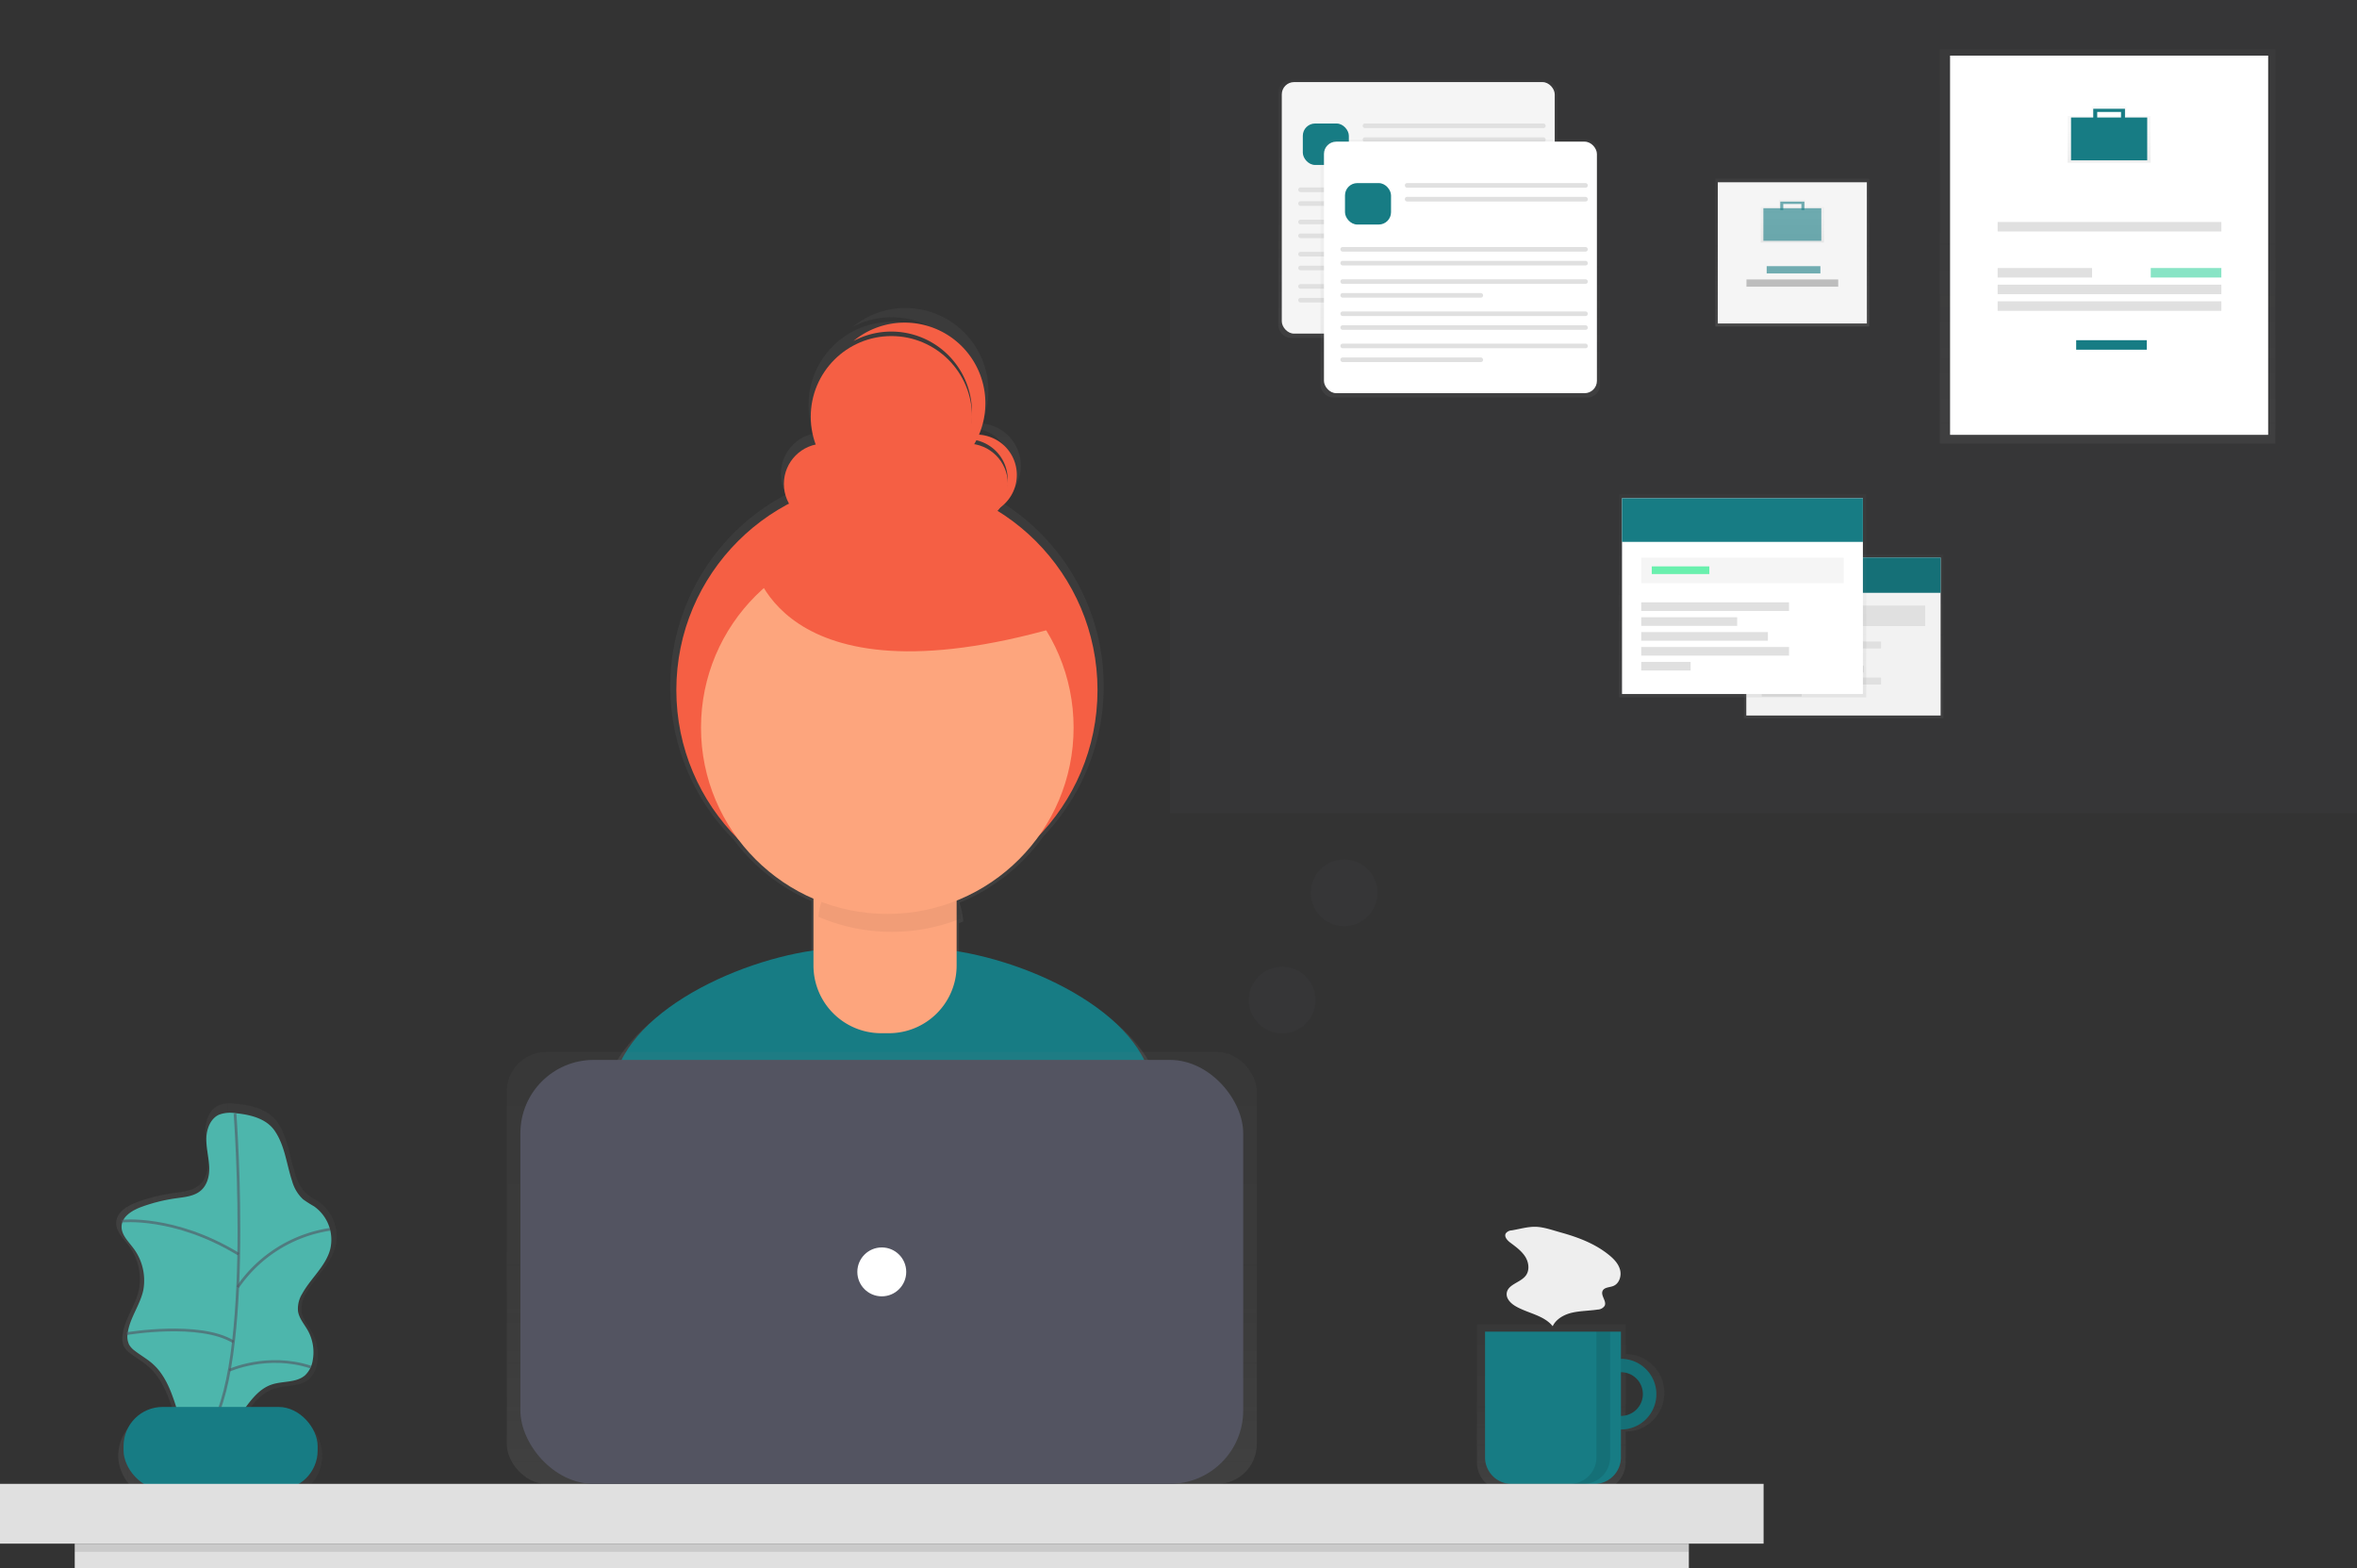 <svg id="4771386c-1c5b-4872-9ac2-486c3b56cfa9" data-name="Layer 1" xmlns="http://www.w3.org/2000/svg" xmlns:xlink="http://www.w3.org/1999/xlink" width="862.84" height="574" viewBox="0 0 862.84 574"><rect x="0" y="0" width="862.84" height="574" fill="#333333" stroke="none"/><defs><linearGradient id="3fbb5603-b968-4e5d-a6aa-a77eb8d45962" x1="491.81" y1="649.09" x2="491.81" y2="275.78" gradientUnits="userSpaceOnUse"><stop offset="0" stop-color="gray" stop-opacity="0.25"/><stop offset="0.54" stop-color="gray" stop-opacity="0.12"/><stop offset="1" stop-color="gray" stop-opacity="0.1"/></linearGradient><linearGradient id="6c5574c6-5e13-40e9-a921-c6483adbc5a4" x1="211.11" y1="639.3" x2="291.83" y2="639.3" xlink:href="#3fbb5603-b968-4e5d-a6aa-a77eb8d45962"/><linearGradient id="c1ae2d59-6f06-493e-bc67-bbe3f342ee9a" x1="743.56" y1="708.81" x2="743.56" y2="647.8" xlink:href="#3fbb5603-b968-4e5d-a6aa-a77eb8d45962"/><linearGradient id="42210206-7031-48fa-9019-94a74cadb7f5" x1="322.8" y1="543.16" x2="322.8" y2="385.06" xlink:href="#3fbb5603-b968-4e5d-a6aa-a77eb8d45962"/><linearGradient id="2e549cc1-e889-41b4-bd8b-1808acd7f7a6" x1="519.12" y1="123.68" x2="519.12" y2="29.32" xlink:href="#3fbb5603-b968-4e5d-a6aa-a77eb8d45962"/><linearGradient id="ece8db58-989d-4dce-a503-1d13bb16c502" x1="534.56" y1="145.48" x2="534.56" y2="51.12" xlink:href="#3fbb5603-b968-4e5d-a6aa-a77eb8d45962"/><linearGradient id="96b33426-4479-4a92-ae42-6df6d6acfbfd" x1="656.13" y1="119.52" x2="656.13" y2="65.4" xlink:href="#3fbb5603-b968-4e5d-a6aa-a77eb8d45962"/><linearGradient id="d6fd8f6a-b8f7-4221-8d65-1bd626dc6feb" x1="824.71" y1="251.81" x2="824.71" y2="236.13" xlink:href="#3fbb5603-b968-4e5d-a6aa-a77eb8d45962"/><linearGradient id="76cd2d1a-7d71-47e8-b096-b841f2959633" x1="771.51" y1="162.36" x2="771.51" y2="18.04" xlink:href="#3fbb5603-b968-4e5d-a6aa-a77eb8d45962"/><linearGradient id="f14a0f0c-b82f-439a-aed6-6e59cdf167fc" x1="940.67" y1="222.57" x2="940.67" y2="201.95" xlink:href="#3fbb5603-b968-4e5d-a6aa-a77eb8d45962"/><linearGradient id="d3ea7720-6544-4ce6-a000-7190b224f6d3" x1="674.92" y1="262.9" x2="674.92" y2="202.96" xlink:href="#3fbb5603-b968-4e5d-a6aa-a77eb8d45962"/><linearGradient id="109d6f30-2103-4397-8d77-cdd3434d033d" x1="637.96" y1="255.27" x2="637.96" y2="180.97" xlink:href="#3fbb5603-b968-4e5d-a6aa-a77eb8d45962"/></defs><title>organizing projects1</title><path d="M592.51,559.45c-6.7-24.31-43.89-42.23-72.91-46.86V500.91l1.6-.62a25.8,25.8,0,0,0-1.39-6.84A70.43,70.43,0,0,0,550.67,469,79.36,79.36,0,0,0,535,346.7,15.57,15.57,0,0,0,528,318a30.39,30.39,0,0,0-47.31-35.31,30.38,30.38,0,0,1,44.65,26.83c0,.27,0,.53,0,.79a30.39,30.39,0,1,0-58.9,11.37A15.19,15.19,0,0,0,456.4,344,79.36,79.36,0,0,0,437,470.18a70.45,70.45,0,0,0,28.62,22.68v19.47c-29.33,4.19-67.95,22.44-74.69,47.35-5.88,21.71-12.16,45.55-15.28,59.55,26.77,18.81,82.94,29.86,118.15,29.86,33.45,0,88.12-10,114.1-27.1C605.12,606.61,598.65,581.72,592.51,559.45ZM538.89,334.87c0,.28,0,.55,0,.82a15.2,15.2,0,0,0-12.62-14.11q.44-.75.84-1.52A15.2,15.2,0,0,1,538.89,334.87Z" transform="translate(-168.58 -163)" fill="url(#3fbb5603-b968-4e5d-a6aa-a77eb8d45962)"/><path d="M493.78,643.77c32.5,0,85.61-9.69,110.85-26.33-2.73-14.94-9-39.12-15-60.76-7.59-27.56-55.51-46.66-84.1-46.66H478c-28.67,0-76.66,19.22-84.16,46.89C388.13,578,382,601.17,379,614.77,405,633,459.58,643.77,493.78,643.77Z" transform="translate(-168.58 -163)" fill="#177C84"/><circle cx="324.68" cy="252.59" r="77.09" fill="#f55f44"/><path d="M303.87,306.18H344.2a6,6,0,0,1,6,6v41.24a24.78,24.78,0,0,1-24.78,24.78h-2.85a24.78,24.78,0,0,1-24.78-24.78V312.22a6,6,0,0,1,6-6Z" fill="#fda57d"/><path d="M495,504.1a68,68,0,0,0,25.34-4.88,25.11,25.11,0,0,0-25-23.48h-2.15a25.12,25.12,0,0,0-25,22.86A68,68,0,0,0,495,504.1Z" transform="translate(-168.58 -163)" opacity="0.05"/><circle cx="324.82" cy="266.34" r="68.2" fill="#fda57d"/><circle cx="301.72" cy="177.14" r="14.76" fill="#f55f44"/><circle cx="354.2" cy="177.14" r="14.76" fill="#f55f44"/><circle cx="326.32" cy="152.54" r="29.52" fill="#f55f44"/><path d="M526.06,322.1a14.69,14.69,0,0,0-8.24,2.51A14.76,14.76,0,0,1,531,350.75a14.75,14.75,0,0,0-5-28.65Z" transform="translate(-168.58 -163)" fill="#f55f44"/><path d="M499.82,281.09A29.4,29.4,0,0,0,481,287.83a29.52,29.52,0,0,1,32.63,48.85,29.52,29.52,0,0,0-13.86-55.59Z" transform="translate(-168.58 -163)" fill="#f55f44"/><path d="M444.05,368s8.2,54.13,111.54,24.6l-50.85-44.29Z" transform="translate(-168.58 -163)" fill="#f55f44"/><g opacity="0.7"><path d="M291.35,619.44a15.67,15.67,0,0,0-6.21-16.62,46.3,46.3,0,0,1-4.16-2.69,15.13,15.13,0,0,1-4.17-7c-2.09-6.26-2.74-13.29-6.4-18.95-3.33-5.15-9.81-6.66-15.56-7.17a12.35,12.35,0,0,0-6.21.58c-3.2,1.45-4.73,5.23-4.88,8.75s.77,7,1,10.49-.4,7.37-3,9.75-6.3,2.66-9.73,3.14A64.42,64.42,0,0,0,218.86,603c-3.58,1.3-7.57,3.66-7.74,7.47-.14,3.11,2.37,5.6,4.26,8.07A20.65,20.65,0,0,1,219.47,635c-1.22,5.8-5.29,10.77-6,16.65A7.23,7.23,0,0,0,214,656a8,8,0,0,0,2.23,2.36c2.21,1.71,4.68,3.08,6.78,4.94,4.37,3.87,6.73,9.48,8.55,15,.18.53.33,1.07.5,1.61h-4.29a15.92,15.92,0,0,0-15.88,15.88h0a15.92,15.92,0,0,0,15.88,15.88h42.86a15.92,15.92,0,0,0,15.88-15.88h0A15.92,15.92,0,0,0,270.66,680H258.91c2.78-3.72,5.68-7.22,10-8.65s9.48-.59,12.84-3.58a10.07,10.07,0,0,0,2.91-5.77,17.2,17.2,0,0,0-1.88-11.42c-1.35-2.41-3.33-4.6-3.76-7.33a10.87,10.87,0,0,1,1.62-6.77C283.86,630.52,289.6,625.95,291.35,619.44Z" transform="translate(-168.58 -163)" fill="url(#6c5574c6-5e13-40e9-a921-c6483adbc5a4)"/></g><path d="M254.68,570.47a11.76,11.76,0,0,0-5.91.55c-3.05,1.38-4.5,5-4.64,8.33s.73,6.65,1,10-.38,7-2.84,9.28-6,2.53-9.27,3a61.35,61.35,0,0,0-12.56,3.12c-3.41,1.24-7.21,3.48-7.37,7.11-.13,3,2.26,5.33,4.06,7.69a19.67,19.67,0,0,1,3.9,15.65c-1.16,5.52-5,10.26-5.74,15.86a6.88,6.88,0,0,0,.56,4.19,7.66,7.66,0,0,0,2.12,2.25c2.11,1.63,4.46,2.94,6.45,4.7,4.16,3.68,6.41,9,8.15,14.31a115.87,115.87,0,0,1,4,15.87c3.58-2.3,8.21-2.27,12-4.15,8.14-4,10.88-15.55,19.47-18.43,4.07-1.36,9-.56,12.23-3.41a9.59,9.59,0,0,0,2.78-5.5A16.38,16.38,0,0,0,281.26,650c-1.29-2.3-3.17-4.38-3.58-7a10.35,10.35,0,0,1,1.54-6.45c3.09-5.62,8.55-10,10.22-16.17a14.93,14.93,0,0,0-5.92-15.82,44.09,44.09,0,0,1-4-2.56,14.41,14.41,0,0,1-4-6.66c-2-6-2.61-12.65-6.1-18C266.33,572.39,260.16,571,254.68,570.47Z" transform="translate(-168.58 -163)" fill="#4db6ac"/><path d="M254.62,570.67S262.18,672,242.53,689.35" transform="translate(-168.58 -163)" fill="none" stroke="#535461" stroke-miterlimit="10" opacity="0.6"/><rect x="45.23" y="515.01" width="71.05" height="30.24" rx="14.3" ry="14.3" fill="#177C84"/><path d="M213,610s19.33-2.26,42.92,12.1" transform="translate(-168.58 -163)" fill="none" stroke="#535461" stroke-miterlimit="10" opacity="0.6"/><path d="M255.6,634.17A49.93,49.93,0,0,1,289.39,613" transform="translate(-168.58 -163)" fill="none" stroke="#535461" stroke-miterlimit="10" opacity="0.6"/><path d="M214.94,651.18s26.79-4.54,39.1,3" transform="translate(-168.58 -163)" fill="none" stroke="#535461" stroke-miterlimit="10" opacity="0.6"/><path d="M252.51,664.59s14-6.36,29.8-1.19" transform="translate(-168.58 -163)" fill="none" stroke="#535461" stroke-miterlimit="10" opacity="0.6"/><g opacity="0.7"><path d="M763.71,658.7V647.8H709.24v50.39a10.62,10.62,0,0,0,10.62,10.62h33.23a10.62,10.62,0,0,0,10.62-10.62V687a14.16,14.16,0,1,0,0-28.33Zm0,22.88V664.14a8.72,8.72,0,1,1,0,17.43Z" transform="translate(-168.58 -163)" fill="url(#c1ae2d59-6f06-493e-bc67-bbe3f342ee9a)"/></g><path d="M762,660.4a12.93,12.93,0,1,0,12.93,12.93A12.93,12.93,0,0,0,762,660.4Zm0,20.89a8,8,0,1,1,8-8A8,8,0,0,1,762,681.29Z" transform="translate(-168.58 -163)" fill="#177C84"/><path d="M762,660.4a12.93,12.93,0,1,0,12.93,12.93A12.93,12.93,0,0,0,762,660.4Zm0,20.89a8,8,0,1,1,8-8A8,8,0,0,1,762,681.29Z" transform="translate(-168.58 -163)" opacity="0.1"/><path d="M543.64,487.45h49.74a0,0,0,0,1,0,0v46a9.75,9.75,0,0,1-9.75,9.75H553.39a9.75,9.75,0,0,1-9.75-9.75v-46A0,0,0,0,1,543.64,487.45Z" fill="#177C84"/><rect y="543.16" width="645.61" height="21.88" fill="#e0e0e0"/><g opacity="0.7"><rect x="185.52" y="385.06" width="274.56" height="158.1" rx="14.5" ry="14.5" fill="url(#42210206-7031-48fa-9019-94a74cadb7f5)"/></g><rect x="190.5" y="387.98" width="264.61" height="155.18" rx="26.84" ry="26.84" fill="#535461"/><circle cx="322.8" cy="465.57" r="8.95" fill="#fff"/><rect x="27.36" y="565.05" width="590.89" height="8.95" fill="#e0e0e0"/><rect x="27.36" y="565.05" width="590.89" height="2.98" opacity="0.1"/><path d="M753,650.45v46a9.7,9.7,0,0,1-9.7,9.7h5a9.7,9.7,0,0,0,9.7-9.7v-46Z" transform="translate(-168.58 -163)" opacity="0.1"/><path d="M722,613.37a2.9,2.9,0,0,0-2.2,1.12c-.65,1.18.53,2.52,1.61,3.33,2,1.5,4.09,3,5.45,5.07s1.78,5,.3,7c-1.93,2.62-6.55,3.19-7,6.41-.29,2.07,1.5,3.84,3.32,4.88,4.48,2.57,10.26,3.25,13.5,7.27,1.34-2.76,4.35-4.36,7.34-5s6.1-.63,9.14-1.09A3.16,3.16,0,0,0,756,641c.85-1.72-1.57-3.79-.73-5.51.64-1.32,2.5-1.21,3.86-1.74,2.22-.86,3.13-3.71,2.5-6s-2.41-4.09-4.28-5.56c-5-4-11.1-6.29-17.23-8-2.85-.78-6.2-2-9.16-2.12S724.86,612.89,722,613.37Z" transform="translate(-168.58 -163)" fill="#eee"/><rect x="428.37" width="434.48" height="297.67" fill="#535461" opacity="0.1"/><g opacity="0.5"><rect x="467.98" y="29.32" width="102.28" height="94.36" rx="4.5" ry="4.5" fill="url(#2e549cc1-e889-41b4-bd8b-1808acd7f7a6)"/></g><rect x="469.23" y="30.05" width="99.92" height="92.07" rx="4.5" ry="4.5" fill="#f5f5f5"/><rect x="476.93" y="45.21" width="16.85" height="15.17" rx="4.5" ry="4.5" fill="#177C84"/><rect x="498.84" y="45.21" width="66.99" height="1.69" rx="0.8" ry="0.8" fill="#e0e0e0"/><rect x="498.84" y="50.27" width="66.99" height="1.69" rx="0.8" ry="0.8" fill="#e0e0e0"/><rect x="475.25" y="68.62" width="90.58" height="1.69" rx="0.8" ry="0.8" fill="#e0e0e0"/><rect x="475.25" y="73.67" width="90.58" height="1.69" rx="0.8" ry="0.8" fill="#e0e0e0"/><rect x="475.25" y="80.41" width="90.58" height="1.69" rx="0.8" ry="0.8" fill="#e0e0e0"/><rect x="475.25" y="85.47" width="52.24" height="1.69" rx="0.8" ry="0.8" fill="#e0e0e0"/><rect x="475.25" y="92.19" width="90.58" height="1.69" rx="0.8" ry="0.8" fill="#e0e0e0"/><rect x="475.25" y="97.25" width="90.58" height="1.69" rx="0.8" ry="0.8" fill="#e0e0e0"/><rect x="475.25" y="103.99" width="90.58" height="1.69" rx="0.8" ry="0.8" fill="#e0e0e0"/><rect x="475.25" y="109.04" width="52.24" height="1.69" rx="0.8" ry="0.8" fill="#e0e0e0"/><g opacity="0.5"><rect x="483.42" y="51.12" width="102.28" height="94.36" rx="4.5" ry="4.5" fill="url(#ece8db58-989d-4dce-a503-1d13bb16c502)"/></g><rect x="484.67" y="51.85" width="99.92" height="92.07" rx="4.5" ry="4.5" fill="#fff"/><rect x="492.37" y="67.02" width="16.85" height="15.17" rx="4.5" ry="4.5" fill="#177C84"/><rect x="514.27" y="67.02" width="66.99" height="1.69" rx="0.8" ry="0.8" fill="#e0e0e0"/><rect x="514.27" y="72.07" width="66.99" height="1.69" rx="0.8" ry="0.8" fill="#e0e0e0"/><rect x="490.68" y="90.42" width="90.58" height="1.69" rx="0.8" ry="0.8" fill="#e0e0e0"/><rect x="490.68" y="95.48" width="90.58" height="1.69" rx="0.8" ry="0.8" fill="#e0e0e0"/><rect x="490.68" y="102.22" width="90.58" height="1.69" rx="0.8" ry="0.8" fill="#e0e0e0"/><rect x="490.68" y="107.27" width="52.24" height="1.69" rx="0.8" ry="0.8" fill="#e0e0e0"/><rect x="490.68" y="114" width="90.58" height="1.69" rx="0.8" ry="0.8" fill="#e0e0e0"/><rect x="490.68" y="119.05" width="90.58" height="1.69" rx="0.8" ry="0.8" fill="#e0e0e0"/><rect x="490.68" y="125.79" width="90.58" height="1.69" rx="0.8" ry="0.8" fill="#e0e0e0"/><rect x="490.68" y="130.85" width="52.24" height="1.69" rx="0.8" ry="0.8" fill="#e0e0e0"/><rect x="627.96" y="65.4" width="56.33" height="54.12" fill="url(#96b33426-4479-4a92-ae42-6df6d6acfbfd)"/><rect x="628.85" y="66.72" width="54.56" height="51.69" fill="#f5f5f5"/><g opacity="0.5"><path d="M829.53,238.78v-2.65h-9.65v2.65h-6.76v13h23.16v-13Zm-8.45-1.69h7.24v1.69h-7.24Z" transform="translate(-168.58 -163)" fill="url(#d6fd8f6a-b8f7-4221-8d65-1bd626dc6feb)"/></g><rect x="645.53" y="76.22" width="21.21" height="11.93" fill="#177C84" opacity="0.6"/><polygon points="651.71 73.79 651.71 76.88 652.82 76.88 652.82 74.67 659.44 74.67 659.44 76.88 660.55 76.88 660.55 73.79 651.71 73.79" fill="#177C84" opacity="0.6"/><g opacity="0.6"><rect x="646.74" y="97.43" width="19.66" height="2.65" fill="#177C84"/></g><rect x="639.34" y="102.29" width="33.58" height="2.65" fill="#bdbdbd"/><g opacity="0.5"><rect x="710.1" y="18.04" width="122.84" height="144.32" fill="url(#76cd2d1a-7d71-47e8-b096-b841f2959633)"/></g><rect x="713.87" y="20.36" width="116.45" height="138.81" fill="#fff"/><g opacity="0.5"><path d="M947,205.44v-3.49H934.33v3.49h-8.88v17.13H955.9V205.44Zm-11.1-2.22h9.52v2.22h-9.52Z" transform="translate(-168.58 -163)" fill="url(#f14a0f0c-b82f-439a-aed6-6e59cdf167fc)"/></g><rect x="758.16" y="43.01" width="27.88" height="15.68" fill="#177C84"/><polygon points="766.29 39.82 766.29 43.88 767.74 43.88 767.74 40.98 776.45 40.98 776.45 43.88 777.9 43.88 777.9 39.82 766.29 39.82" fill="#177C84"/><rect x="731.29" y="81.26" width="81.89" height="3.48" fill="#e0e0e0"/><rect x="731.29" y="104.2" width="81.89" height="3.48" fill="#e0e0e0"/><rect x="731.29" y="110.3" width="81.89" height="3.48" fill="#e0e0e0"/><rect x="731.29" y="98.11" width="34.56" height="3.48" fill="#e0e0e0"/><rect x="787.34" y="98.11" width="25.84" height="3.48" fill="#3ad29f" opacity="0.6"/><rect x="760.04" y="124.53" width="25.84" height="3.48" fill="#177C84"/><g opacity="0.5"><rect x="638.43" y="202.96" width="72.99" height="59.95" fill="url(#d3ea7720-6544-4ce6-a000-7190b224f6d3)"/></g><rect x="639.28" y="204.09" width="71.14" height="57.82" fill="#f2f2f2"/><rect x="639.28" y="204.09" width="71.14" height="12.9" fill="#177C84"/><rect x="639.28" y="204.09" width="71.14" height="12.9" opacity="0.1"/><rect x="644.95" y="221.66" width="59.81" height="7.51" fill="#e0e0e0"/><rect x="644.95" y="234.84" width="43.65" height="2.55" fill="#e0e0e0"/><rect x="644.95" y="239.24" width="28.34" height="2.55" fill="#e0e0e0"/><rect x="644.95" y="243.63" width="37.41" height="2.55" fill="#e0e0e0"/><rect x="644.95" y="248.02" width="43.65" height="2.55" fill="#e0e0e0"/><rect x="644.95" y="252.42" width="14.6" height="2.55" fill="#e0e0e0"/><g opacity="0.5"><rect x="592.73" y="180.97" width="90.46" height="74.3" fill="url(#109d6f30-2103-4397-8d77-cdd3434d033d)"/></g><rect x="593.78" y="182.37" width="88.18" height="71.67" fill="#fff"/><rect x="593.78" y="182.37" width="88.18" height="15.98" fill="#177C84"/><rect x="600.81" y="204.16" width="74.13" height="9.31" fill="#f5f5f5"/><rect x="600.81" y="220.49" width="54.1" height="3.16" fill="#e0e0e0"/><rect x="600.81" y="225.94" width="35.13" height="3.16" fill="#e0e0e0"/><rect x="600.81" y="231.38" width="46.37" height="3.16" fill="#e0e0e0"/><rect x="600.81" y="236.83" width="54.1" height="3.16" fill="#e0e0e0"/><rect x="600.81" y="242.27" width="18.09" height="3.16" fill="#e0e0e0"/><rect x="604.67" y="207.32" width="21.08" height="2.81" fill="#69f0ae"/><circle cx="469.37" cy="366.07" r="12.21" fill="#535461" opacity="0.1"/><circle cx="492.06" cy="326.81" r="12.21" fill="#535461" opacity="0.1"/></svg>